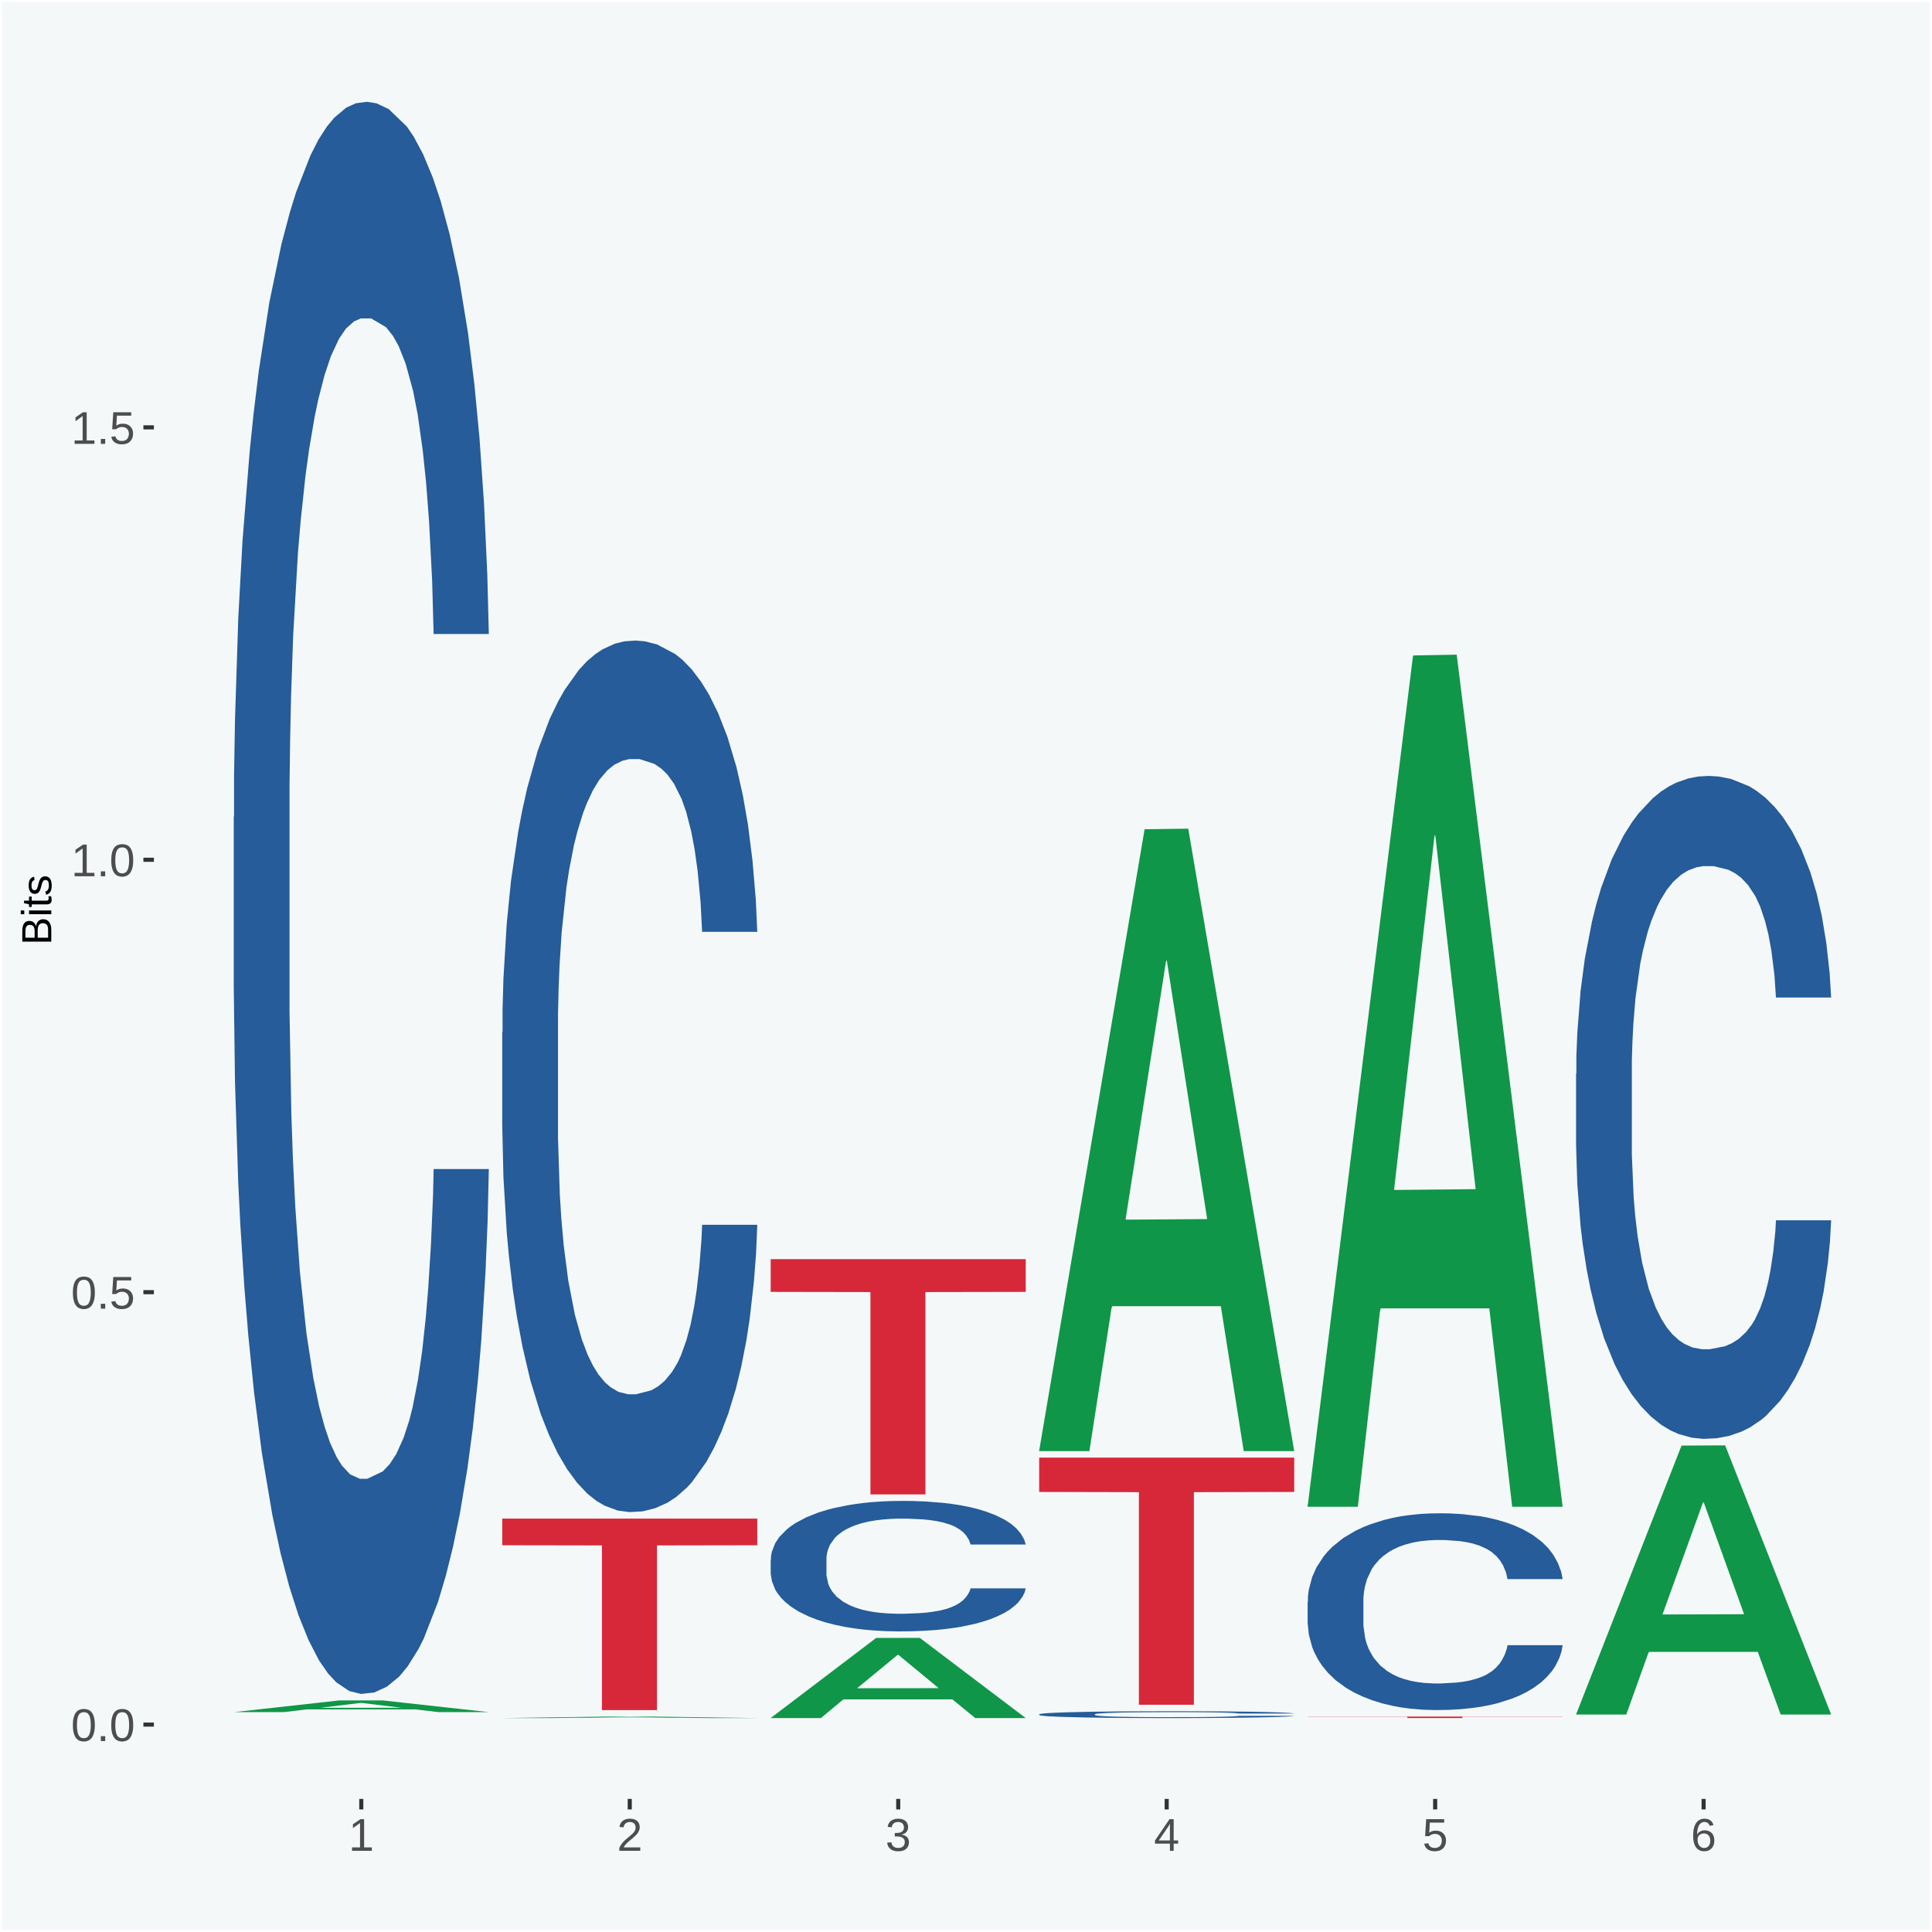 <?xml version="1.0" encoding="UTF-8"?>
<svg xmlns="http://www.w3.org/2000/svg" xmlns:xlink="http://www.w3.org/1999/xlink" width="504pt" height="504pt" viewBox="0 0 504 504" version="1.1">
<defs>
<g>
<symbol overflow="visible" id="glyph0-0">
<path style="stroke:none;" d="M 0.406 0 L 0.406 -8 L 3.594 -8 L 3.594 0 Z M 0.797 -0.406 L 3.188 -0.406 L 3.188 -7.594 L 0.797 -7.594 Z M 0.797 -0.406 "/>
</symbol>
<symbol overflow="visible" id="glyph0-1">
<path style="stroke:none;" d="M 6.203 -4.125 C 6.203 -3.332 6.125 -2.664 5.969 -2.125 C 5.82 -1.582 5.617 -1.145 5.359 -0.812 C 5.098 -0.477 4.789 -0.238 4.438 -0.094 C 4.094 0.051 3.723 0.125 3.328 0.125 C 2.922 0.125 2.539 0.051 2.188 -0.094 C 1.844 -0.238 1.539 -0.477 1.281 -0.812 C 1.031 -1.145 0.832 -1.582 0.688 -2.125 C 0.539 -2.664 0.469 -3.332 0.469 -4.125 C 0.469 -4.957 0.539 -5.645 0.688 -6.188 C 0.832 -6.738 1.035 -7.176 1.297 -7.5 C 1.555 -7.82 1.859 -8.047 2.203 -8.172 C 2.555 -8.305 2.941 -8.375 3.359 -8.375 C 3.754 -8.375 4.125 -8.305 4.469 -8.172 C 4.812 -8.047 5.113 -7.82 5.375 -7.5 C 5.633 -7.176 5.836 -6.738 5.984 -6.188 C 6.129 -5.645 6.203 -4.957 6.203 -4.125 Z M 5.141 -4.125 C 5.141 -4.781 5.098 -5.328 5.016 -5.766 C 4.941 -6.203 4.828 -6.551 4.672 -6.812 C 4.516 -7.07 4.328 -7.254 4.109 -7.359 C 3.891 -7.473 3.641 -7.531 3.359 -7.531 C 3.055 -7.531 2.789 -7.473 2.562 -7.359 C 2.344 -7.254 2.156 -7.07 2 -6.812 C 1.844 -6.551 1.723 -6.203 1.641 -5.766 C 1.566 -5.328 1.531 -4.781 1.531 -4.125 C 1.531 -3.5 1.57 -2.969 1.656 -2.531 C 1.738 -2.094 1.852 -1.742 2 -1.484 C 2.156 -1.223 2.344 -1.035 2.562 -0.922 C 2.789 -0.805 3.047 -0.75 3.328 -0.75 C 3.609 -0.75 3.859 -0.805 4.078 -0.922 C 4.305 -1.035 4.492 -1.223 4.641 -1.484 C 4.797 -1.742 4.914 -2.094 5 -2.531 C 5.094 -2.969 5.141 -3.5 5.141 -4.125 Z M 5.141 -4.125 "/>
</symbol>
<symbol overflow="visible" id="glyph0-2">
<path style="stroke:none;" d="M 1.094 0 L 1.094 -1.281 L 2.234 -1.281 L 2.234 0 Z M 1.094 0 "/>
</symbol>
<symbol overflow="visible" id="glyph0-3">
<path style="stroke:none;" d="M 6.172 -2.688 C 6.172 -2.27 6.109 -1.891 5.984 -1.547 C 5.859 -1.203 5.672 -0.906 5.422 -0.656 C 5.18 -0.414 4.879 -0.223 4.516 -0.078 C 4.148 0.055 3.723 0.125 3.234 0.125 C 2.805 0.125 2.43 0.07 2.109 -0.031 C 1.785 -0.133 1.508 -0.273 1.281 -0.453 C 1.062 -0.629 0.883 -0.836 0.75 -1.078 C 0.625 -1.316 0.535 -1.57 0.484 -1.844 L 1.547 -1.969 C 1.586 -1.812 1.645 -1.66 1.719 -1.516 C 1.801 -1.367 1.91 -1.238 2.047 -1.125 C 2.18 -1.008 2.348 -0.914 2.547 -0.844 C 2.742 -0.781 2.984 -0.75 3.266 -0.75 C 3.535 -0.75 3.781 -0.789 4 -0.875 C 4.227 -0.957 4.422 -1.078 4.578 -1.234 C 4.734 -1.398 4.852 -1.602 4.938 -1.844 C 5.031 -2.082 5.078 -2.359 5.078 -2.672 C 5.078 -2.922 5.035 -3.148 4.953 -3.359 C 4.867 -3.578 4.75 -3.766 4.594 -3.922 C 4.445 -4.078 4.258 -4.195 4.031 -4.281 C 3.812 -4.363 3.562 -4.406 3.281 -4.406 C 3.113 -4.406 2.953 -4.391 2.797 -4.359 C 2.648 -4.328 2.516 -4.285 2.391 -4.234 C 2.266 -4.18 2.148 -4.117 2.047 -4.047 C 1.941 -3.973 1.844 -3.895 1.75 -3.812 L 0.719 -3.812 L 1 -8.25 L 5.688 -8.25 L 5.688 -7.359 L 1.953 -7.359 L 1.797 -4.734 C 1.984 -4.879 2.219 -5.004 2.5 -5.109 C 2.781 -5.211 3.113 -5.266 3.5 -5.266 C 3.914 -5.266 4.285 -5.203 4.609 -5.078 C 4.941 -4.953 5.223 -4.773 5.453 -4.547 C 5.68 -4.316 5.859 -4.047 5.984 -3.734 C 6.109 -3.422 6.172 -3.07 6.172 -2.688 Z M 6.172 -2.688 "/>
</symbol>
<symbol overflow="visible" id="glyph0-4">
<path style="stroke:none;" d="M 0.922 0 L 0.922 -0.891 L 3.016 -0.891 L 3.016 -7.25 L 1.156 -5.922 L 1.156 -6.922 L 3.109 -8.25 L 4.078 -8.25 L 4.078 -0.891 L 6.094 -0.891 L 6.094 0 Z M 0.922 0 "/>
</symbol>
<symbol overflow="visible" id="glyph0-5">
<path style="stroke:none;" d="M 0.609 0 L 0.609 -0.75 C 0.805 -1.207 1.047 -1.609 1.328 -1.953 C 1.617 -2.305 1.922 -2.625 2.234 -2.906 C 2.555 -3.188 2.867 -3.445 3.172 -3.688 C 3.484 -3.938 3.766 -4.18 4.016 -4.422 C 4.266 -4.66 4.469 -4.91 4.625 -5.172 C 4.781 -5.441 4.859 -5.742 4.859 -6.078 C 4.859 -6.316 4.82 -6.523 4.75 -6.703 C 4.676 -6.879 4.57 -7.023 4.438 -7.141 C 4.312 -7.266 4.156 -7.359 3.969 -7.422 C 3.781 -7.484 3.578 -7.516 3.359 -7.516 C 3.141 -7.516 2.938 -7.484 2.75 -7.422 C 2.57 -7.367 2.41 -7.281 2.266 -7.156 C 2.117 -7.039 2 -6.895 1.906 -6.719 C 1.812 -6.551 1.754 -6.352 1.734 -6.125 L 0.656 -6.219 C 0.688 -6.508 0.766 -6.785 0.891 -7.047 C 1.023 -7.316 1.203 -7.551 1.422 -7.75 C 1.648 -7.945 1.922 -8.098 2.234 -8.203 C 2.555 -8.316 2.93 -8.375 3.359 -8.375 C 3.766 -8.375 4.125 -8.328 4.438 -8.234 C 4.758 -8.141 5.031 -7.992 5.25 -7.797 C 5.477 -7.609 5.648 -7.375 5.766 -7.094 C 5.879 -6.812 5.938 -6.488 5.938 -6.125 C 5.938 -5.844 5.883 -5.578 5.781 -5.328 C 5.688 -5.078 5.555 -4.836 5.391 -4.609 C 5.223 -4.379 5.031 -4.16 4.812 -3.953 C 4.594 -3.742 4.363 -3.535 4.125 -3.328 C 3.895 -3.129 3.656 -2.93 3.406 -2.734 C 3.164 -2.535 2.938 -2.336 2.719 -2.141 C 2.508 -1.941 2.32 -1.738 2.156 -1.531 C 1.988 -1.332 1.859 -1.117 1.766 -0.891 L 6.078 -0.891 L 6.078 0 Z M 0.609 0 "/>
</symbol>
<symbol overflow="visible" id="glyph0-6">
<path style="stroke:none;" d="M 6.141 -2.281 C 6.141 -1.906 6.078 -1.566 5.953 -1.266 C 5.836 -0.973 5.66 -0.723 5.422 -0.516 C 5.18 -0.305 4.883 -0.145 4.531 -0.031 C 4.188 0.07 3.789 0.125 3.344 0.125 C 2.832 0.125 2.398 0.062 2.047 -0.062 C 1.703 -0.195 1.414 -0.367 1.188 -0.578 C 0.957 -0.785 0.785 -1.02 0.672 -1.281 C 0.566 -1.551 0.492 -1.832 0.453 -2.125 L 1.547 -2.219 C 1.578 -2 1.633 -1.801 1.719 -1.625 C 1.801 -1.445 1.914 -1.289 2.062 -1.156 C 2.207 -1.031 2.383 -0.93 2.594 -0.859 C 2.801 -0.785 3.051 -0.75 3.344 -0.75 C 3.875 -0.75 4.289 -0.879 4.594 -1.141 C 4.895 -1.41 5.047 -1.801 5.047 -2.312 C 5.047 -2.613 4.977 -2.859 4.844 -3.047 C 4.707 -3.234 4.539 -3.379 4.344 -3.484 C 4.145 -3.586 3.926 -3.656 3.688 -3.688 C 3.445 -3.727 3.227 -3.75 3.031 -3.75 L 2.438 -3.75 L 2.438 -4.656 L 3.016 -4.656 C 3.211 -4.656 3.414 -4.676 3.625 -4.719 C 3.844 -4.758 4.039 -4.832 4.219 -4.938 C 4.395 -5.051 4.539 -5.195 4.656 -5.375 C 4.77 -5.562 4.828 -5.797 4.828 -6.078 C 4.828 -6.523 4.695 -6.875 4.438 -7.125 C 4.188 -7.383 3.801 -7.516 3.281 -7.516 C 2.82 -7.516 2.445 -7.395 2.156 -7.156 C 1.875 -6.914 1.707 -6.578 1.656 -6.141 L 0.594 -6.234 C 0.633 -6.598 0.734 -6.91 0.891 -7.172 C 1.047 -7.441 1.242 -7.664 1.484 -7.844 C 1.734 -8.02 2.008 -8.148 2.312 -8.234 C 2.625 -8.328 2.953 -8.375 3.297 -8.375 C 3.754 -8.375 4.148 -8.316 4.484 -8.203 C 4.816 -8.086 5.086 -7.93 5.297 -7.734 C 5.516 -7.535 5.672 -7.301 5.766 -7.031 C 5.867 -6.77 5.922 -6.488 5.922 -6.188 C 5.922 -5.945 5.883 -5.723 5.812 -5.516 C 5.75 -5.305 5.645 -5.113 5.5 -4.938 C 5.363 -4.77 5.188 -4.625 4.969 -4.5 C 4.75 -4.383 4.488 -4.297 4.188 -4.234 L 4.188 -4.219 C 4.52 -4.176 4.805 -4.098 5.047 -3.984 C 5.297 -3.867 5.5 -3.723 5.656 -3.547 C 5.82 -3.379 5.941 -3.188 6.016 -2.969 C 6.098 -2.75 6.141 -2.52 6.141 -2.281 Z M 6.141 -2.281 "/>
</symbol>
<symbol overflow="visible" id="glyph0-7">
<path style="stroke:none;" d="M 5.156 -1.875 L 5.156 0 L 4.172 0 L 4.172 -1.875 L 0.281 -1.875 L 0.281 -2.688 L 4.062 -8.25 L 5.156 -8.25 L 5.156 -2.703 L 6.328 -2.703 L 6.328 -1.875 Z M 4.172 -7.062 C 4.16 -7.039 4.141 -7.004 4.109 -6.953 C 4.078 -6.898 4.039 -6.836 4 -6.766 C 3.957 -6.691 3.914 -6.617 3.875 -6.547 C 3.844 -6.473 3.812 -6.414 3.781 -6.375 L 1.656 -3.25 C 1.633 -3.219 1.602 -3.176 1.562 -3.125 C 1.531 -3.07 1.492 -3.02 1.453 -2.969 C 1.422 -2.914 1.383 -2.863 1.344 -2.812 C 1.301 -2.77 1.27 -2.734 1.25 -2.703 L 4.172 -2.703 Z M 4.172 -7.062 "/>
</symbol>
<symbol overflow="visible" id="glyph0-8">
<path style="stroke:none;" d="M 6.141 -2.703 C 6.141 -2.285 6.082 -1.906 5.969 -1.562 C 5.852 -1.219 5.68 -0.922 5.453 -0.672 C 5.234 -0.422 4.957 -0.223 4.625 -0.078 C 4.289 0.055 3.91 0.125 3.484 0.125 C 3.004 0.125 2.582 0.031 2.219 -0.156 C 1.863 -0.344 1.566 -0.609 1.328 -0.953 C 1.086 -1.297 0.906 -1.719 0.781 -2.219 C 0.664 -2.727 0.609 -3.301 0.609 -3.938 C 0.609 -4.676 0.676 -5.32 0.812 -5.875 C 0.945 -6.426 1.141 -6.883 1.391 -7.25 C 1.648 -7.625 1.961 -7.906 2.328 -8.094 C 2.691 -8.281 3.102 -8.375 3.562 -8.375 C 3.844 -8.375 4.102 -8.344 4.344 -8.281 C 4.594 -8.227 4.816 -8.133 5.016 -8 C 5.223 -7.875 5.398 -7.703 5.547 -7.484 C 5.703 -7.273 5.828 -7.016 5.922 -6.703 L 4.906 -6.516 C 4.801 -6.867 4.629 -7.125 4.391 -7.281 C 4.148 -7.445 3.867 -7.531 3.547 -7.531 C 3.266 -7.531 3.004 -7.457 2.766 -7.312 C 2.535 -7.176 2.336 -6.973 2.172 -6.703 C 2.004 -6.43 1.875 -6.086 1.781 -5.672 C 1.695 -5.266 1.656 -4.789 1.656 -4.25 C 1.852 -4.602 2.125 -4.875 2.469 -5.062 C 2.812 -5.25 3.207 -5.344 3.656 -5.344 C 4.031 -5.344 4.367 -5.281 4.672 -5.156 C 4.984 -5.031 5.25 -4.852 5.469 -4.625 C 5.688 -4.406 5.852 -4.129 5.969 -3.797 C 6.082 -3.473 6.141 -3.109 6.141 -2.703 Z M 5.078 -2.656 C 5.078 -2.938 5.039 -3.191 4.969 -3.422 C 4.895 -3.66 4.785 -3.859 4.641 -4.016 C 4.504 -4.18 4.332 -4.305 4.125 -4.391 C 3.926 -4.484 3.688 -4.531 3.406 -4.531 C 3.219 -4.531 3.023 -4.5 2.828 -4.438 C 2.629 -4.383 2.453 -4.289 2.297 -4.156 C 2.141 -4.031 2.008 -3.863 1.906 -3.656 C 1.812 -3.457 1.766 -3.207 1.766 -2.906 C 1.766 -2.602 1.801 -2.316 1.875 -2.047 C 1.957 -1.785 2.07 -1.555 2.219 -1.359 C 2.363 -1.172 2.539 -1.02 2.75 -0.906 C 2.957 -0.789 3.191 -0.734 3.453 -0.734 C 3.703 -0.734 3.926 -0.773 4.125 -0.859 C 4.332 -0.953 4.504 -1.082 4.641 -1.25 C 4.785 -1.414 4.895 -1.613 4.969 -1.844 C 5.039 -2.082 5.078 -2.352 5.078 -2.656 Z M 5.078 -2.656 "/>
</symbol>
<symbol overflow="visible" id="glyph1-0">
<path style="stroke:none;" d="M 0 -0.359 L -7.328 -0.359 L -7.328 -3.281 L 0 -3.281 Z M -0.359 -0.734 L -0.359 -2.922 L -6.969 -2.922 L -6.969 -0.734 Z M -0.359 -0.734 "/>
</symbol>
<symbol overflow="visible" id="glyph1-1">
<path style="stroke:none;" d="M -2.125 -6.75 C -1.75 -6.75 -1.426 -6.676 -1.156 -6.531 C -0.883 -6.383 -0.66 -6.18 -0.484 -5.922 C -0.316 -5.672 -0.191 -5.375 -0.109 -5.031 C -0.035 -4.695 0 -4.344 0 -3.969 L 0 -0.906 L -7.562 -0.906 L -7.562 -3.656 C -7.562 -4.07 -7.523 -4.441 -7.453 -4.766 C -7.391 -5.098 -7.281 -5.379 -7.125 -5.609 C -6.977 -5.836 -6.789 -6.008 -6.562 -6.125 C -6.332 -6.25 -6.055 -6.312 -5.734 -6.312 C -5.523 -6.312 -5.328 -6.281 -5.141 -6.219 C -4.953 -6.164 -4.781 -6.078 -4.625 -5.953 C -4.477 -5.836 -4.348 -5.688 -4.234 -5.5 C -4.129 -5.32 -4.047 -5.113 -3.984 -4.875 C -3.953 -5.176 -3.883 -5.441 -3.781 -5.672 C -3.676 -5.91 -3.539 -6.109 -3.375 -6.266 C -3.219 -6.43 -3.031 -6.551 -2.812 -6.625 C -2.602 -6.707 -2.375 -6.75 -2.125 -6.75 Z M -5.609 -5.281 C -6.016 -5.281 -6.305 -5.141 -6.484 -4.859 C -6.66 -4.586 -6.75 -4.188 -6.75 -3.656 L -6.75 -1.922 L -4.344 -1.922 L -4.344 -3.656 C -4.344 -3.957 -4.375 -4.211 -4.438 -4.422 C -4.5 -4.629 -4.582 -4.797 -4.688 -4.922 C -4.801 -5.047 -4.93 -5.133 -5.078 -5.188 C -5.234 -5.25 -5.41 -5.281 -5.609 -5.281 Z M -2.219 -5.719 C -2.457 -5.719 -2.66 -5.672 -2.828 -5.578 C -2.992 -5.492 -3.129 -5.367 -3.234 -5.203 C -3.348 -5.047 -3.426 -4.848 -3.469 -4.609 C -3.52 -4.379 -3.547 -4.125 -3.547 -3.844 L -3.547 -1.922 L -0.828 -1.922 L -0.828 -3.922 C -0.828 -4.18 -0.848 -4.422 -0.891 -4.641 C -0.93 -4.859 -1.004 -5.047 -1.109 -5.203 C -1.211 -5.367 -1.352 -5.492 -1.531 -5.578 C -1.719 -5.672 -1.945 -5.719 -2.219 -5.719 Z M -2.219 -5.719 "/>
</symbol>
<symbol overflow="visible" id="glyph1-2">
<path style="stroke:none;" d="M -7.047 -0.734 L -7.969 -0.734 L -7.969 -1.703 L -7.047 -1.703 Z M 0 -0.734 L -5.812 -0.734 L -5.812 -1.703 L 0 -1.703 Z M 0 -0.734 "/>
</symbol>
<symbol overflow="visible" id="glyph1-3">
<path style="stroke:none;" d="M -0.047 -2.969 C -0.004 -2.82 0.023 -2.672 0.047 -2.516 C 0.078 -2.367 0.094 -2.195 0.094 -2 C 0.094 -1.227 -0.348 -0.844 -1.234 -0.844 L -5.109 -0.844 L -5.109 -0.172 L -5.812 -0.172 L -5.812 -0.875 L -7.109 -1.156 L -7.109 -1.812 L -5.812 -1.812 L -5.812 -2.875 L -5.109 -2.875 L -5.109 -1.812 L -1.438 -1.812 C -1.156 -1.812 -0.957 -1.852 -0.844 -1.938 C -0.738 -2.031 -0.688 -2.191 -0.688 -2.422 C -0.688 -2.516 -0.691 -2.602 -0.703 -2.688 C -0.711 -2.77 -0.727 -2.863 -0.75 -2.969 Z M -0.047 -2.969 "/>
</symbol>
<symbol overflow="visible" id="glyph1-4">
<path style="stroke:none;" d="M -1.609 -5.109 C -1.336 -5.109 -1.094 -5.051 -0.875 -4.938 C -0.664 -4.832 -0.488 -4.68 -0.344 -4.484 C -0.195 -4.285 -0.082 -4.039 0 -3.75 C 0.07 -3.457 0.109 -3.125 0.109 -2.75 C 0.109 -2.406 0.082 -2.098 0.031 -1.828 C -0.02 -1.555 -0.102 -1.316 -0.219 -1.109 C -0.332 -0.91 -0.484 -0.742 -0.672 -0.609 C -0.859 -0.473 -1.086 -0.375 -1.359 -0.312 L -1.531 -1.156 C -1.219 -1.238 -0.988 -1.41 -0.844 -1.672 C -0.695 -1.93 -0.625 -2.289 -0.625 -2.75 C -0.625 -2.957 -0.641 -3.145 -0.672 -3.312 C -0.703 -3.488 -0.75 -3.641 -0.812 -3.766 C -0.883 -3.891 -0.977 -3.984 -1.094 -4.047 C -1.207 -4.117 -1.352 -4.156 -1.531 -4.156 C -1.707 -4.156 -1.848 -4.113 -1.953 -4.031 C -2.066 -3.957 -2.16 -3.844 -2.234 -3.688 C -2.316 -3.539 -2.383 -3.363 -2.438 -3.156 C -2.5 -2.945 -2.562 -2.719 -2.625 -2.469 C -2.688 -2.238 -2.754 -2.008 -2.828 -1.781 C -2.898 -1.551 -3 -1.344 -3.125 -1.156 C -3.25 -0.969 -3.398 -0.816 -3.578 -0.703 C -3.766 -0.586 -4 -0.531 -4.281 -0.531 C -4.812 -0.531 -5.211 -0.719 -5.484 -1.094 C -5.766 -1.477 -5.906 -2.031 -5.906 -2.75 C -5.906 -3.395 -5.789 -3.906 -5.562 -4.281 C -5.332 -4.656 -4.973 -4.895 -4.484 -5 L -4.375 -4.125 C -4.52 -4.094 -4.645 -4.035 -4.75 -3.953 C -4.852 -3.867 -4.938 -3.766 -5 -3.641 C -5.062 -3.516 -5.102 -3.375 -5.125 -3.219 C -5.156 -3.07 -5.172 -2.914 -5.172 -2.75 C -5.172 -2.312 -5.102 -1.988 -4.969 -1.781 C -4.844 -1.582 -4.645 -1.484 -4.375 -1.484 C -4.219 -1.484 -4.086 -1.52 -3.984 -1.594 C -3.879 -1.664 -3.789 -1.77 -3.719 -1.906 C -3.656 -2.051 -3.598 -2.219 -3.547 -2.406 C -3.492 -2.602 -3.438 -2.816 -3.375 -3.047 C -3.332 -3.203 -3.289 -3.359 -3.25 -3.516 C -3.207 -3.68 -3.156 -3.836 -3.094 -3.984 C -3.031 -4.141 -2.957 -4.285 -2.875 -4.422 C -2.789 -4.555 -2.688 -4.672 -2.562 -4.766 C -2.445 -4.867 -2.312 -4.953 -2.156 -5.016 C -2 -5.078 -1.816 -5.109 -1.609 -5.109 Z M -1.609 -5.109 "/>
</symbol>
</g>
<clipPath id="clip1">
  <path d="M 40.148 5.48 L 498.52 5.48 L 498.52 469.281 L 40.148 469.281 Z M 40.148 5.48 "/>
</clipPath>
</defs>
<g id="surface1">
<rect x="0" y="0" width="504" height="504" style="fill:rgb(96.078%,97.255%,97.647%);fill-opacity:1;stroke:none;"/>
<path style="fill:none;stroke-width:1.07;stroke-linecap:round;stroke-linejoin:round;stroke:rgb(100%,100%,100%);stroke-opacity:1;stroke-miterlimit:10;" d="M 0 0 L 504 0 L 504 504 L 0 504 Z M 0 0 " transform="matrix(1,0,0,-1,0,504)"/>
<g clip-path="url(#clip1)" clip-rule="nonzero">
<path style=" stroke:none;fill-rule:nonzero;fill:rgb(96.078%,97.255%,97.647%);fill-opacity:1;" d="M 40.148 469.281 L 498.52 469.281 L 498.52 5.48 L 40.148 5.48 Z M 40.148 469.281 "/>
</g>
<path style=" stroke:none;fill-rule:nonzero;fill:rgb(6.274%,58.824%,28.235%);fill-opacity:1;" d="M 60.98 446.641 L 61.051 446.641 L 88.488 443.59 L 99.871 443.59 L 127.52 446.641 L 114.352 446.641 L 108.379 445.93 L 80.051 445.93 L 79.852 445.941 L 74.078 446.641 L 60.98 446.641 L 83.621 445.512 L 104.809 445.512 L 94.32 444.238 L 94.039 444.238 L 83.551 445.512 L 83.621 445.512 Z M 60.98 446.641 "/>
<path style=" stroke:none;fill-rule:nonzero;fill:rgb(14.51%,36.078%,60.001%);fill-opacity:1;" d="M 60.98 213.18 L 61.059 212.801 L 61.059 202.18 L 61.301 187.762 L 62.16 161.211 L 63.262 141.109 L 65.148 117.59 L 66.172 107.73 L 67.512 96.73 L 70.262 78.898 L 73.41 63.73 L 75.609 55.391 L 77.262 50.078 L 80.961 40.602 L 83.078 36.422 L 85.281 33.012 L 87.172 30.73 L 90.32 28.078 L 92.828 26.941 L 95.738 26.559 L 98.18 26.941 L 101.41 28.461 L 106.129 33.012 L 107.93 35.66 L 110.371 40.219 L 112.891 46.281 L 114.93 52.352 L 117.289 61.078 L 119.73 72.461 L 122.09 86.871 L 123.738 100.148 L 125.078 114.18 L 126.262 131.25 L 127.121 149.828 L 127.52 165.391 L 113.121 165.391 L 112.73 151.352 L 111.941 136.18 L 111.16 125.941 L 110.289 117.59 L 108.961 108.109 L 107.781 102.039 L 105.809 94.84 L 104 90.281 L 102.512 87.629 L 100.699 85.352 L 96.852 83.078 L 94.09 83.078 L 92.359 83.84 L 90.238 85.73 L 88.43 88.391 L 86.309 92.941 L 84.66 97.871 L 83 104.32 L 82.059 108.871 L 80.641 117.211 L 79.699 124.039 L 78.441 135.801 L 77.73 144.148 L 76.48 165.77 L 75.93 181.699 L 75.691 192.699 L 75.531 204.828 L 75.531 264 L 76 290.559 L 76.398 301.941 L 77.031 314.828 L 78.211 331.52 L 79.941 347.828 L 81.75 359.59 L 83.238 366.801 L 84.66 372.109 L 86.07 376.281 L 87.801 380.07 L 89.219 382.352 L 91.34 384.621 L 93.859 385.762 L 95.82 385.762 L 99.828 383.859 L 101.641 381.969 L 103.371 379.309 L 105.262 375.141 L 106.75 370.59 L 107.621 367.18 L 109.031 359.969 L 110.141 352.379 L 111.078 343.66 L 111.711 336.07 L 112.422 324.691 L 112.969 311.801 L 113.121 304.969 L 127.52 304.969 L 127.199 318.621 L 126.648 331.898 L 125.551 349.73 L 124.68 359.969 L 123.352 372.488 L 121.93 383.109 L 119.969 394.859 L 118.16 403.59 L 116.27 411.172 L 114.23 418 L 110.531 427.48 L 109.191 430.141 L 106.359 434.691 L 104.16 437.352 L 100.93 440 L 97.629 441.52 L 94.172 441.898 L 91.102 441.141 L 87.719 438.859 L 85.602 436.59 L 83.238 433.172 L 80.488 427.859 L 77.891 421.422 L 75.449 413.828 L 73.172 405.109 L 71.051 395.238 L 68.301 378.93 L 66.25 363 L 64.762 348.211 L 63.738 335.691 L 62.711 319.762 L 62.16 308.762 L 61.301 282.211 L 60.98 257.559 Z M 60.98 213.18 "/>
<path style=" stroke:none;fill-rule:nonzero;fill:rgb(6.274%,58.824%,28.235%);fill-opacity:1;" d="M 131.02 448.191 L 131.09 448.191 L 158.52 447.801 L 169.91 447.801 L 197.551 448.191 L 184.379 448.191 L 178.41 448.102 L 149.879 448.102 L 144.121 448.191 L 131.02 448.191 L 153.648 448.051 L 174.852 448.051 L 164.352 447.879 L 164.078 447.879 L 153.578 448.051 L 153.648 448.051 Z M 131.02 448.191 "/>
<path style=" stroke:none;fill-rule:nonzero;fill:rgb(14.51%,36.078%,60.001%);fill-opacity:1;" d="M 131.02 269.262 L 131.102 269.051 L 131.102 263.23 L 131.328 255.34 L 132.199 240.809 L 133.301 229.801 L 135.191 216.93 L 136.211 211.531 L 137.551 205.512 L 140.301 195.75 L 143.441 187.441 L 145.648 182.879 L 147.301 179.969 L 150.988 174.781 L 153.121 172.488 L 155.32 170.629 L 157.211 169.379 L 160.352 167.93 L 162.871 167.301 L 165.781 167.102 L 168.219 167.301 L 171.441 168.129 L 176.16 170.629 L 177.969 172.078 L 180.41 174.57 L 182.922 177.891 L 184.969 181.219 L 187.328 185.988 L 189.762 192.219 L 192.121 200.109 L 193.77 207.379 L 195.109 215.059 L 196.289 224.398 L 197.16 234.578 L 197.551 243.09 L 183.16 243.09 L 182.762 235.41 L 181.98 227.102 L 181.191 221.5 L 180.328 216.93 L 178.988 211.738 L 177.809 208.422 L 175.84 204.469 L 174.039 201.98 L 172.539 200.531 L 170.73 199.281 L 166.879 198.031 L 164.129 198.031 L 162.398 198.449 L 160.27 199.488 L 158.461 200.941 L 156.34 203.43 L 154.691 206.129 L 153.039 209.66 L 152.09 212.148 L 150.68 216.719 L 149.73 220.461 L 148.48 226.898 L 147.77 231.461 L 146.512 243.301 L 145.961 252.02 L 145.719 258.039 L 145.57 264.691 L 145.57 297.078 L 146.039 311.609 L 146.43 317.84 L 147.059 324.898 L 148.238 334.039 L 149.969 342.969 L 151.781 349.41 L 153.27 353.352 L 154.691 356.262 L 156.102 358.539 L 157.84 360.621 L 159.25 361.859 L 161.371 363.109 L 163.891 363.73 L 165.859 363.73 L 169.871 362.699 L 171.68 361.66 L 173.41 360.199 L 175.289 357.922 L 176.789 355.43 L 177.648 353.559 L 179.07 349.609 L 180.172 345.461 L 181.109 340.68 L 181.738 336.531 L 182.449 330.301 L 183 323.238 L 183.16 319.512 L 197.551 319.512 L 197.238 326.98 L 196.68 334.25 L 195.578 344.012 L 194.719 349.609 L 193.379 356.469 L 191.969 362.281 L 190 368.719 L 188.191 373.488 L 186.301 377.648 L 184.262 381.379 L 180.559 386.57 L 179.23 388.031 L 176.391 390.52 L 174.191 391.969 L 170.969 393.43 L 167.672 394.262 L 164.211 394.461 L 161.141 394.051 L 157.762 392.801 L 155.629 391.559 L 153.27 389.691 L 150.52 386.781 L 147.93 383.25 L 145.488 379.102 L 143.211 374.32 L 141.078 368.922 L 138.328 360 L 136.289 351.27 L 134.789 343.18 L 133.77 336.32 L 132.75 327.602 L 132.199 321.578 L 131.328 307.051 L 131.02 293.551 Z M 131.02 269.262 "/>
<path style=" stroke:none;fill-rule:nonzero;fill:rgb(83.922%,15.686%,22.353%);fill-opacity:1;" d="M 131.02 396.16 L 197.551 396.16 L 197.551 403.102 L 171.379 403.148 L 171.379 446.109 L 157.031 446.109 L 157.031 403.148 L 131.02 403.102 Z M 131.02 396.16 "/>
<path style=" stroke:none;fill-rule:nonzero;fill:rgb(6.274%,58.824%,28.235%);fill-opacity:1;" d="M 201.051 448.148 L 201.121 448.129 L 228.559 427.289 L 239.941 427.27 L 267.578 448.191 L 254.41 448.191 L 248.449 443.32 L 220.121 443.32 L 219.91 443.398 L 214.148 448.191 L 201.051 448.191 L 201.051 448.148 L 223.691 440.41 L 244.879 440.391 L 234.391 431.73 L 234.25 431.691 L 234.109 431.75 L 223.621 440.391 L 223.691 440.41 Z M 201.051 448.148 "/>
<path style=" stroke:none;fill-rule:nonzero;fill:rgb(14.51%,36.078%,60.001%);fill-opacity:1;" d="M 201.051 406.828 L 201.129 406.801 L 201.129 405.93 L 201.371 404.75 L 202.23 402.57 L 203.328 400.93 L 205.219 399 L 206.238 398.191 L 207.578 397.289 L 210.328 395.828 L 213.48 394.578 L 215.68 393.898 L 217.328 393.461 L 221.031 392.691 L 223.148 392.352 L 225.352 392.07 L 227.238 391.879 L 230.391 391.66 L 232.898 391.57 L 235.809 391.539 L 238.25 391.57 L 241.469 391.691 L 246.191 392.07 L 248 392.281 L 250.441 392.66 L 252.961 393.148 L 255 393.648 L 257.359 394.371 L 259.801 395.301 L 262.16 396.48 L 263.809 397.57 L 265.148 398.719 L 266.328 400.121 L 267.191 401.641 L 267.578 402.922 L 253.191 402.922 L 252.801 401.77 L 252.012 400.52 L 251.23 399.68 L 250.359 399 L 249.02 398.219 L 247.84 397.719 L 245.879 397.129 L 244.07 396.762 L 242.578 396.539 L 240.77 396.359 L 236.91 396.172 L 234.16 396.172 L 232.43 396.23 L 230.309 396.391 L 228.5 396.602 L 226.371 396.98 L 224.719 397.379 L 223.07 397.91 L 222.129 398.281 L 220.711 398.969 L 219.77 399.531 L 218.512 400.488 L 217.801 401.172 L 216.539 402.949 L 215.988 404.25 L 215.762 405.148 L 215.602 406.148 L 215.602 411 L 216.07 413.172 L 216.469 414.109 L 217.09 415.16 L 218.27 416.531 L 220 417.871 L 221.809 418.828 L 223.309 419.422 L 224.719 419.859 L 226.141 420.199 L 227.871 420.512 L 229.281 420.699 L 231.41 420.879 L 233.922 420.98 L 235.891 420.98 L 239.898 420.82 L 241.711 420.672 L 243.441 420.449 L 245.328 420.109 L 246.82 419.73 L 247.691 419.449 L 249.102 418.859 L 250.199 418.238 L 251.148 417.531 L 251.781 416.898 L 252.48 415.969 L 253.031 414.922 L 253.191 414.359 L 267.578 414.359 L 267.27 415.469 L 266.719 416.559 L 265.621 418.02 L 264.75 418.859 L 263.422 419.891 L 262 420.762 L 260.031 421.719 L 258.23 422.441 L 256.34 423.059 L 254.289 423.621 L 250.602 424.398 L 249.262 424.609 L 246.43 424.988 L 244.23 425.211 L 241 425.422 L 237.699 425.551 L 234.238 425.578 L 231.172 425.52 L 227.789 425.328 L 225.672 425.141 L 223.309 424.859 L 220.559 424.43 L 217.961 423.898 L 215.52 423.281 L 213.238 422.559 L 211.121 421.75 L 208.371 420.422 L 206.32 419.109 L 204.828 417.898 L 203.801 416.871 L 202.781 415.57 L 202.23 414.672 L 201.371 412.488 L 201.051 410.469 Z M 201.051 406.828 "/>
<path style=" stroke:none;fill-rule:nonzero;fill:rgb(83.922%,15.686%,22.353%);fill-opacity:1;" d="M 201.051 328.48 L 267.578 328.48 L 267.578 337.012 L 241.41 337.059 L 241.41 389.84 L 227.07 389.84 L 227.07 337.059 L 201.051 337.012 Z M 201.051 328.48 "/>
<path style=" stroke:none;fill-rule:nonzero;fill:rgb(6.274%,58.824%,28.235%);fill-opacity:1;" d="M 271.09 378.25 L 271.148 378.09 L 298.59 216.328 L 309.98 216.172 L 337.621 378.551 L 324.449 378.551 L 318.48 340.738 L 290.148 340.738 L 289.949 341.352 L 284.191 378.551 L 271.09 378.551 L 271.09 378.25 L 293.719 318.172 L 314.91 318.02 L 304.422 250.781 L 304.281 250.48 L 304.148 250.941 L 293.648 318.02 L 293.719 318.172 Z M 271.09 378.25 "/>
<path style=" stroke:none;fill-rule:nonzero;fill:rgb(14.51%,36.078%,60.001%);fill-opacity:1;" d="M 271.09 447.211 L 271.16 447.211 L 271.16 447.16 L 271.398 447.102 L 272.27 446.988 L 273.371 446.898 L 275.25 446.801 L 276.281 446.762 L 277.609 446.711 L 280.371 446.641 L 283.512 446.57 L 285.711 446.531 L 287.359 446.512 L 291.059 446.469 L 293.18 446.449 L 295.391 446.441 L 297.27 446.43 L 300.422 446.422 L 302.941 446.41 L 308.281 446.41 L 311.512 446.422 L 316.23 446.441 L 318.039 446.449 L 320.469 446.469 L 322.988 446.5 L 325.031 446.52 L 327.391 446.559 L 329.828 446.609 L 332.191 446.672 L 333.84 446.73 L 335.18 446.789 L 336.359 446.859 L 337.219 446.941 L 337.621 447.012 L 323.23 447.012 L 322.828 446.949 L 322.051 446.879 L 321.262 446.84 L 320.391 446.801 L 319.059 446.762 L 317.879 446.738 L 315.91 446.699 L 314.102 446.68 L 312.609 446.672 L 310.801 446.66 L 306.949 446.648 L 304.191 446.648 L 302.461 446.66 L 300.34 446.672 L 298.531 446.68 L 296.41 446.699 L 294.762 446.719 L 293.109 446.738 L 292.16 446.762 L 290.75 446.801 L 289.801 446.828 L 288.539 446.879 L 287.84 446.922 L 286.578 447.012 L 286.031 447.078 L 285.789 447.121 L 285.629 447.18 L 285.629 447.43 L 286.109 447.539 L 286.5 447.59 L 287.129 447.648 L 288.309 447.719 L 290.039 447.789 L 291.852 447.84 L 293.34 447.871 L 294.762 447.891 L 296.172 447.91 L 297.898 447.93 L 299.32 447.941 L 301.441 447.949 L 305.922 447.949 L 309.941 447.941 L 311.738 447.941 L 313.469 447.93 L 315.359 447.91 L 316.859 447.891 L 317.719 447.871 L 319.141 447.84 L 320.238 447.809 L 321.18 447.77 L 321.809 447.738 L 322.52 447.691 L 323.07 447.641 L 323.23 447.609 L 337.621 447.609 L 337.301 447.66 L 336.75 447.719 L 335.648 447.801 L 334.789 447.84 L 333.449 447.898 L 332.031 447.941 L 330.07 447.988 L 328.262 448.031 L 326.371 448.059 L 324.328 448.09 L 320.629 448.129 L 319.289 448.141 L 316.461 448.16 L 314.262 448.172 L 311.039 448.191 L 301.211 448.191 L 297.82 448.18 L 295.699 448.172 L 293.34 448.16 L 290.59 448.129 L 287.988 448.109 L 285.559 448.07 L 283.281 448.039 L 281.148 447.988 L 278.398 447.922 L 276.352 447.859 L 274.859 447.789 L 273.84 447.738 L 272.82 447.672 L 272.27 447.621 L 271.398 447.512 L 271.09 447.398 Z M 271.09 447.211 "/>
<path style=" stroke:none;fill-rule:nonzero;fill:rgb(83.922%,15.686%,22.353%);fill-opacity:1;" d="M 271.09 380.238 L 337.621 380.238 L 337.621 389.199 L 311.449 389.262 L 311.449 444.719 L 297.102 444.719 L 297.102 389.262 L 271.09 389.199 Z M 271.09 380.238 "/>
<path style=" stroke:none;fill-rule:nonzero;fill:rgb(6.274%,58.824%,28.235%);fill-opacity:1;" d="M 341.121 392.66 L 341.191 392.449 L 368.621 170.988 L 380.012 170.781 L 407.648 393.07 L 394.48 393.07 L 388.512 341.309 L 360.191 341.309 L 359.98 342.141 L 354.219 393.07 L 341.121 393.07 L 341.121 392.66 L 363.75 310.422 L 384.949 310.211 L 374.449 218.16 L 374.32 217.738 L 374.18 218.371 L 363.691 310.211 L 363.75 310.422 Z M 341.121 392.66 "/>
<path style=" stroke:none;fill-rule:nonzero;fill:rgb(14.51%,36.078%,60.001%);fill-opacity:1;" d="M 341.121 417.828 L 341.199 417.789 L 341.199 416.469 L 341.43 414.691 L 342.301 411.41 L 343.398 408.93 L 345.289 406.02 L 346.309 404.801 L 347.648 403.441 L 350.398 401.238 L 353.539 399.359 L 355.75 398.328 L 357.398 397.672 L 361.09 396.5 L 363.219 395.988 L 365.422 395.559 L 367.309 395.281 L 370.449 394.949 L 372.969 394.809 L 375.879 394.77 L 378.32 394.809 L 381.539 395 L 386.262 395.559 L 388.07 395.891 L 390.512 396.461 L 393.02 397.211 L 395.07 397.961 L 397.43 399.031 L 399.871 400.441 L 402.23 402.219 L 403.879 403.859 L 405.211 405.602 L 406.391 407.711 L 407.262 410 L 407.648 411.93 L 393.262 411.93 L 392.871 410.191 L 392.078 408.32 L 391.289 407.051 L 390.43 406.02 L 389.09 404.852 L 387.91 404.102 L 385.949 403.211 L 384.141 402.641 L 382.641 402.32 L 380.828 402.031 L 376.98 401.75 L 374.23 401.75 L 372.5 401.852 L 370.371 402.078 L 368.57 402.41 L 366.441 402.969 L 364.789 403.578 L 363.141 404.379 L 362.199 404.941 L 360.781 405.969 L 359.84 406.82 L 358.578 408.27 L 357.871 409.301 L 356.609 411.969 L 356.059 413.941 L 355.828 415.301 L 355.672 416.801 L 355.672 424.121 L 356.141 427.398 L 356.531 428.801 L 357.16 430.398 L 358.34 432.461 L 360.07 434.48 L 361.879 435.93 L 363.379 436.82 L 364.789 437.48 L 366.211 437.988 L 367.941 438.461 L 369.352 438.738 L 371.48 439.02 L 373.988 439.16 L 375.961 439.16 L 379.969 438.93 L 381.781 438.699 L 383.512 438.371 L 385.398 437.852 L 386.891 437.289 L 387.75 436.871 L 389.172 435.98 L 390.27 435.039 L 391.219 433.961 L 391.84 433.02 L 392.551 431.621 L 393.102 430.02 L 393.262 429.18 L 407.648 429.18 L 407.34 430.871 L 406.789 432.512 L 405.691 434.711 L 404.82 435.98 L 403.48 437.52 L 402.07 438.84 L 400.102 440.289 L 398.289 441.371 L 396.41 442.309 L 394.359 443.148 L 390.66 444.32 L 389.328 444.648 L 386.5 445.211 L 384.289 445.539 L 381.07 445.871 L 377.77 446.059 L 374.309 446.102 L 371.238 446.012 L 367.859 445.73 L 365.73 445.449 L 363.379 445.02 L 360.621 444.371 L 358.031 443.57 L 355.59 442.629 L 353.309 441.559 L 351.191 440.34 L 348.43 438.32 L 346.391 436.352 L 344.891 434.52 L 343.871 432.98 L 342.852 431.012 L 342.301 429.648 L 341.43 426.371 L 341.121 423.32 Z M 341.121 417.828 "/>
<path style=" stroke:none;fill-rule:nonzero;fill:rgb(83.922%,15.686%,22.353%);fill-opacity:1;" d="M 341.121 447.801 L 407.648 447.801 L 407.648 447.852 L 381.48 447.852 L 381.48 448.191 L 367.129 448.191 L 367.129 447.852 L 341.121 447.852 Z M 341.121 447.801 "/>
<path style=" stroke:none;fill-rule:nonzero;fill:rgb(6.274%,58.824%,28.235%);fill-opacity:1;" d="M 411.148 447.141 L 411.219 447.07 L 438.66 377.109 L 450.039 377.051 L 477.691 447.27 L 464.52 447.27 L 458.551 430.922 L 430.219 430.922 L 430.02 431.18 L 424.25 447.27 L 411.148 447.27 L 411.148 447.141 L 433.789 421.16 L 454.98 421.102 L 444.488 392.02 L 444.352 391.879 L 444.211 392.078 L 433.719 421.102 L 433.789 421.16 Z M 411.148 447.141 "/>
<path style=" stroke:none;fill-rule:nonzero;fill:rgb(14.51%,36.078%,60.001%);fill-opacity:1;" d="M 411.148 280.121 L 411.23 279.961 L 411.23 275.539 L 411.469 269.539 L 412.328 258.48 L 413.43 250.109 L 415.32 240.32 L 416.34 236.211 L 417.68 231.629 L 420.43 224.211 L 423.578 217.891 L 425.781 214.422 L 427.43 212.211 L 431.129 208.262 L 433.25 206.52 L 435.449 205.102 L 437.34 204.148 L 440.488 203.051 L 443 202.57 L 445.91 202.41 L 448.352 202.57 L 451.578 203.199 L 456.289 205.102 L 458.102 206.211 L 460.539 208.102 L 463.059 210.629 L 465.102 213.148 L 467.461 216.789 L 469.898 221.52 L 472.262 227.531 L 473.91 233.051 L 475.25 238.898 L 476.43 246.012 L 477.289 253.738 L 477.691 260.219 L 463.289 260.219 L 462.898 254.379 L 462.109 248.059 L 461.328 243.789 L 460.461 240.32 L 459.129 236.371 L 457.949 233.84 L 455.98 230.84 L 454.172 228.949 L 452.68 227.84 L 450.871 226.891 L 447.012 225.949 L 444.262 225.949 L 442.531 226.262 L 440.41 227.051 L 438.602 228.16 L 436.48 230.051 L 434.82 232.109 L 433.172 234.789 L 432.23 236.691 L 430.809 240.16 L 429.871 243 L 428.609 247.898 L 427.898 251.379 L 426.648 260.379 L 426.102 267.012 L 425.859 271.59 L 425.699 276.641 L 425.699 301.281 L 426.172 312.34 L 426.57 317.078 L 427.199 322.449 L 428.379 329.398 L 430.109 336.191 L 431.922 341.078 L 433.41 344.078 L 434.82 346.301 L 436.238 348.031 L 437.969 349.609 L 439.391 350.559 L 441.512 351.512 L 444.031 351.98 L 445.988 351.98 L 450 351.191 L 451.809 350.398 L 453.539 349.301 L 455.43 347.559 L 456.922 345.66 L 457.789 344.238 L 459.199 341.238 L 460.309 338.078 L 461.25 334.449 L 461.879 331.289 L 462.59 326.551 L 463.141 321.18 L 463.289 318.34 L 477.691 318.34 L 477.371 324.031 L 476.82 329.551 L 475.719 336.98 L 474.852 341.238 L 473.52 346.449 L 472.102 350.879 L 470.141 355.77 L 468.328 359.398 L 466.441 362.559 L 464.391 365.41 L 460.699 369.352 L 459.359 370.461 L 456.531 372.352 L 454.328 373.461 L 451.102 374.57 L 447.801 375.199 L 444.34 375.359 L 441.27 375.039 L 437.891 374.09 L 435.77 373.141 L 433.41 371.719 L 430.66 369.512 L 428.059 366.828 L 425.621 363.672 L 423.34 360.039 L 421.219 355.93 L 418.469 349.141 L 416.422 342.5 L 414.93 336.352 L 413.91 331.129 L 412.879 324.5 L 412.328 319.922 L 411.469 308.859 L 411.148 298.602 Z M 411.148 280.121 "/>
<g style="fill:rgb(30.196%,30.196%,30.196%);fill-opacity:1;">
  <use xlink:href="#glyph0-1" x="18.54" y="454.19"/>
  <use xlink:href="#glyph0-2" x="25.212" y="454.19"/>
  <use xlink:href="#glyph0-1" x="28.548" y="454.19"/>
</g>
<g style="fill:rgb(30.196%,30.196%,30.196%);fill-opacity:1;">
  <use xlink:href="#glyph0-1" x="18.54" y="341.39"/>
  <use xlink:href="#glyph0-2" x="25.212" y="341.39"/>
  <use xlink:href="#glyph0-3" x="28.548" y="341.39"/>
</g>
<g style="fill:rgb(30.196%,30.196%,30.196%);fill-opacity:1;">
  <use xlink:href="#glyph0-4" x="18.54" y="228.59"/>
  <use xlink:href="#glyph0-2" x="25.212" y="228.59"/>
  <use xlink:href="#glyph0-1" x="28.548" y="228.59"/>
</g>
<g style="fill:rgb(30.196%,30.196%,30.196%);fill-opacity:1;">
  <use xlink:href="#glyph0-4" x="18.54" y="115.79"/>
  <use xlink:href="#glyph0-2" x="25.212" y="115.79"/>
  <use xlink:href="#glyph0-3" x="28.548" y="115.79"/>
</g>
<path style="fill:none;stroke-width:1.07;stroke-linecap:butt;stroke-linejoin:round;stroke:rgb(20%,20%,20%);stroke-opacity:1;stroke-miterlimit:10;" d="M 37.41 54.109 L 40.148 54.109 " transform="matrix(1,0,0,-1,0,504)"/>
<path style="fill:none;stroke-width:1.07;stroke-linecap:butt;stroke-linejoin:round;stroke:rgb(20%,20%,20%);stroke-opacity:1;stroke-miterlimit:10;" d="M 37.41 166.91 L 40.148 166.91 " transform="matrix(1,0,0,-1,0,504)"/>
<path style="fill:none;stroke-width:1.07;stroke-linecap:butt;stroke-linejoin:round;stroke:rgb(20%,20%,20%);stroke-opacity:1;stroke-miterlimit:10;" d="M 37.41 279.711 L 40.148 279.711 " transform="matrix(1,0,0,-1,0,504)"/>
<path style="fill:none;stroke-width:1.07;stroke-linecap:butt;stroke-linejoin:round;stroke:rgb(20%,20%,20%);stroke-opacity:1;stroke-miterlimit:10;" d="M 37.41 392.512 L 40.148 392.512 " transform="matrix(1,0,0,-1,0,504)"/>
<path style="fill:none;stroke-width:1.07;stroke-linecap:butt;stroke-linejoin:round;stroke:rgb(20%,20%,20%);stroke-opacity:1;stroke-miterlimit:10;" d="M 94.25 31.98 L 94.25 34.719 " transform="matrix(1,0,0,-1,0,504)"/>
<path style="fill:none;stroke-width:1.07;stroke-linecap:butt;stroke-linejoin:round;stroke:rgb(20%,20%,20%);stroke-opacity:1;stroke-miterlimit:10;" d="M 164.281 31.98 L 164.281 34.719 " transform="matrix(1,0,0,-1,0,504)"/>
<path style="fill:none;stroke-width:1.07;stroke-linecap:butt;stroke-linejoin:round;stroke:rgb(20%,20%,20%);stroke-opacity:1;stroke-miterlimit:10;" d="M 234.32 31.98 L 234.32 34.719 " transform="matrix(1,0,0,-1,0,504)"/>
<path style="fill:none;stroke-width:1.07;stroke-linecap:butt;stroke-linejoin:round;stroke:rgb(20%,20%,20%);stroke-opacity:1;stroke-miterlimit:10;" d="M 304.352 31.98 L 304.352 34.719 " transform="matrix(1,0,0,-1,0,504)"/>
<path style="fill:none;stroke-width:1.07;stroke-linecap:butt;stroke-linejoin:round;stroke:rgb(20%,20%,20%);stroke-opacity:1;stroke-miterlimit:10;" d="M 374.391 31.98 L 374.391 34.719 " transform="matrix(1,0,0,-1,0,504)"/>
<path style="fill:none;stroke-width:1.07;stroke-linecap:butt;stroke-linejoin:round;stroke:rgb(20%,20%,20%);stroke-opacity:1;stroke-miterlimit:10;" d="M 444.422 31.98 L 444.422 34.719 " transform="matrix(1,0,0,-1,0,504)"/>
<g style="fill:rgb(30.196%,30.196%,30.196%);fill-opacity:1;">
  <use xlink:href="#glyph0-4" x="90.91" y="482.82"/>
</g>
<g style="fill:rgb(30.196%,30.196%,30.196%);fill-opacity:1;">
  <use xlink:href="#glyph0-5" x="160.95" y="482.82"/>
</g>
<g style="fill:rgb(30.196%,30.196%,30.196%);fill-opacity:1;">
  <use xlink:href="#glyph0-6" x="230.98" y="482.82"/>
</g>
<g style="fill:rgb(30.196%,30.196%,30.196%);fill-opacity:1;">
  <use xlink:href="#glyph0-7" x="301.02" y="482.82"/>
</g>
<g style="fill:rgb(30.196%,30.196%,30.196%);fill-opacity:1;">
  <use xlink:href="#glyph0-3" x="371.05" y="482.82"/>
</g>
<g style="fill:rgb(30.196%,30.196%,30.196%);fill-opacity:1;">
  <use xlink:href="#glyph0-8" x="441.08" y="482.82"/>
</g>
<g style="fill:rgb(0%,0%,0%);fill-opacity:1;">
  <use xlink:href="#glyph1-1" x="13.38" y="246.55"/>
  <use xlink:href="#glyph1-2" x="13.38" y="239.213"/>
  <use xlink:href="#glyph1-3" x="13.38" y="236.771"/>
  <use xlink:href="#glyph1-4" x="13.38" y="233.713"/>
</g>
</g>
</svg>
